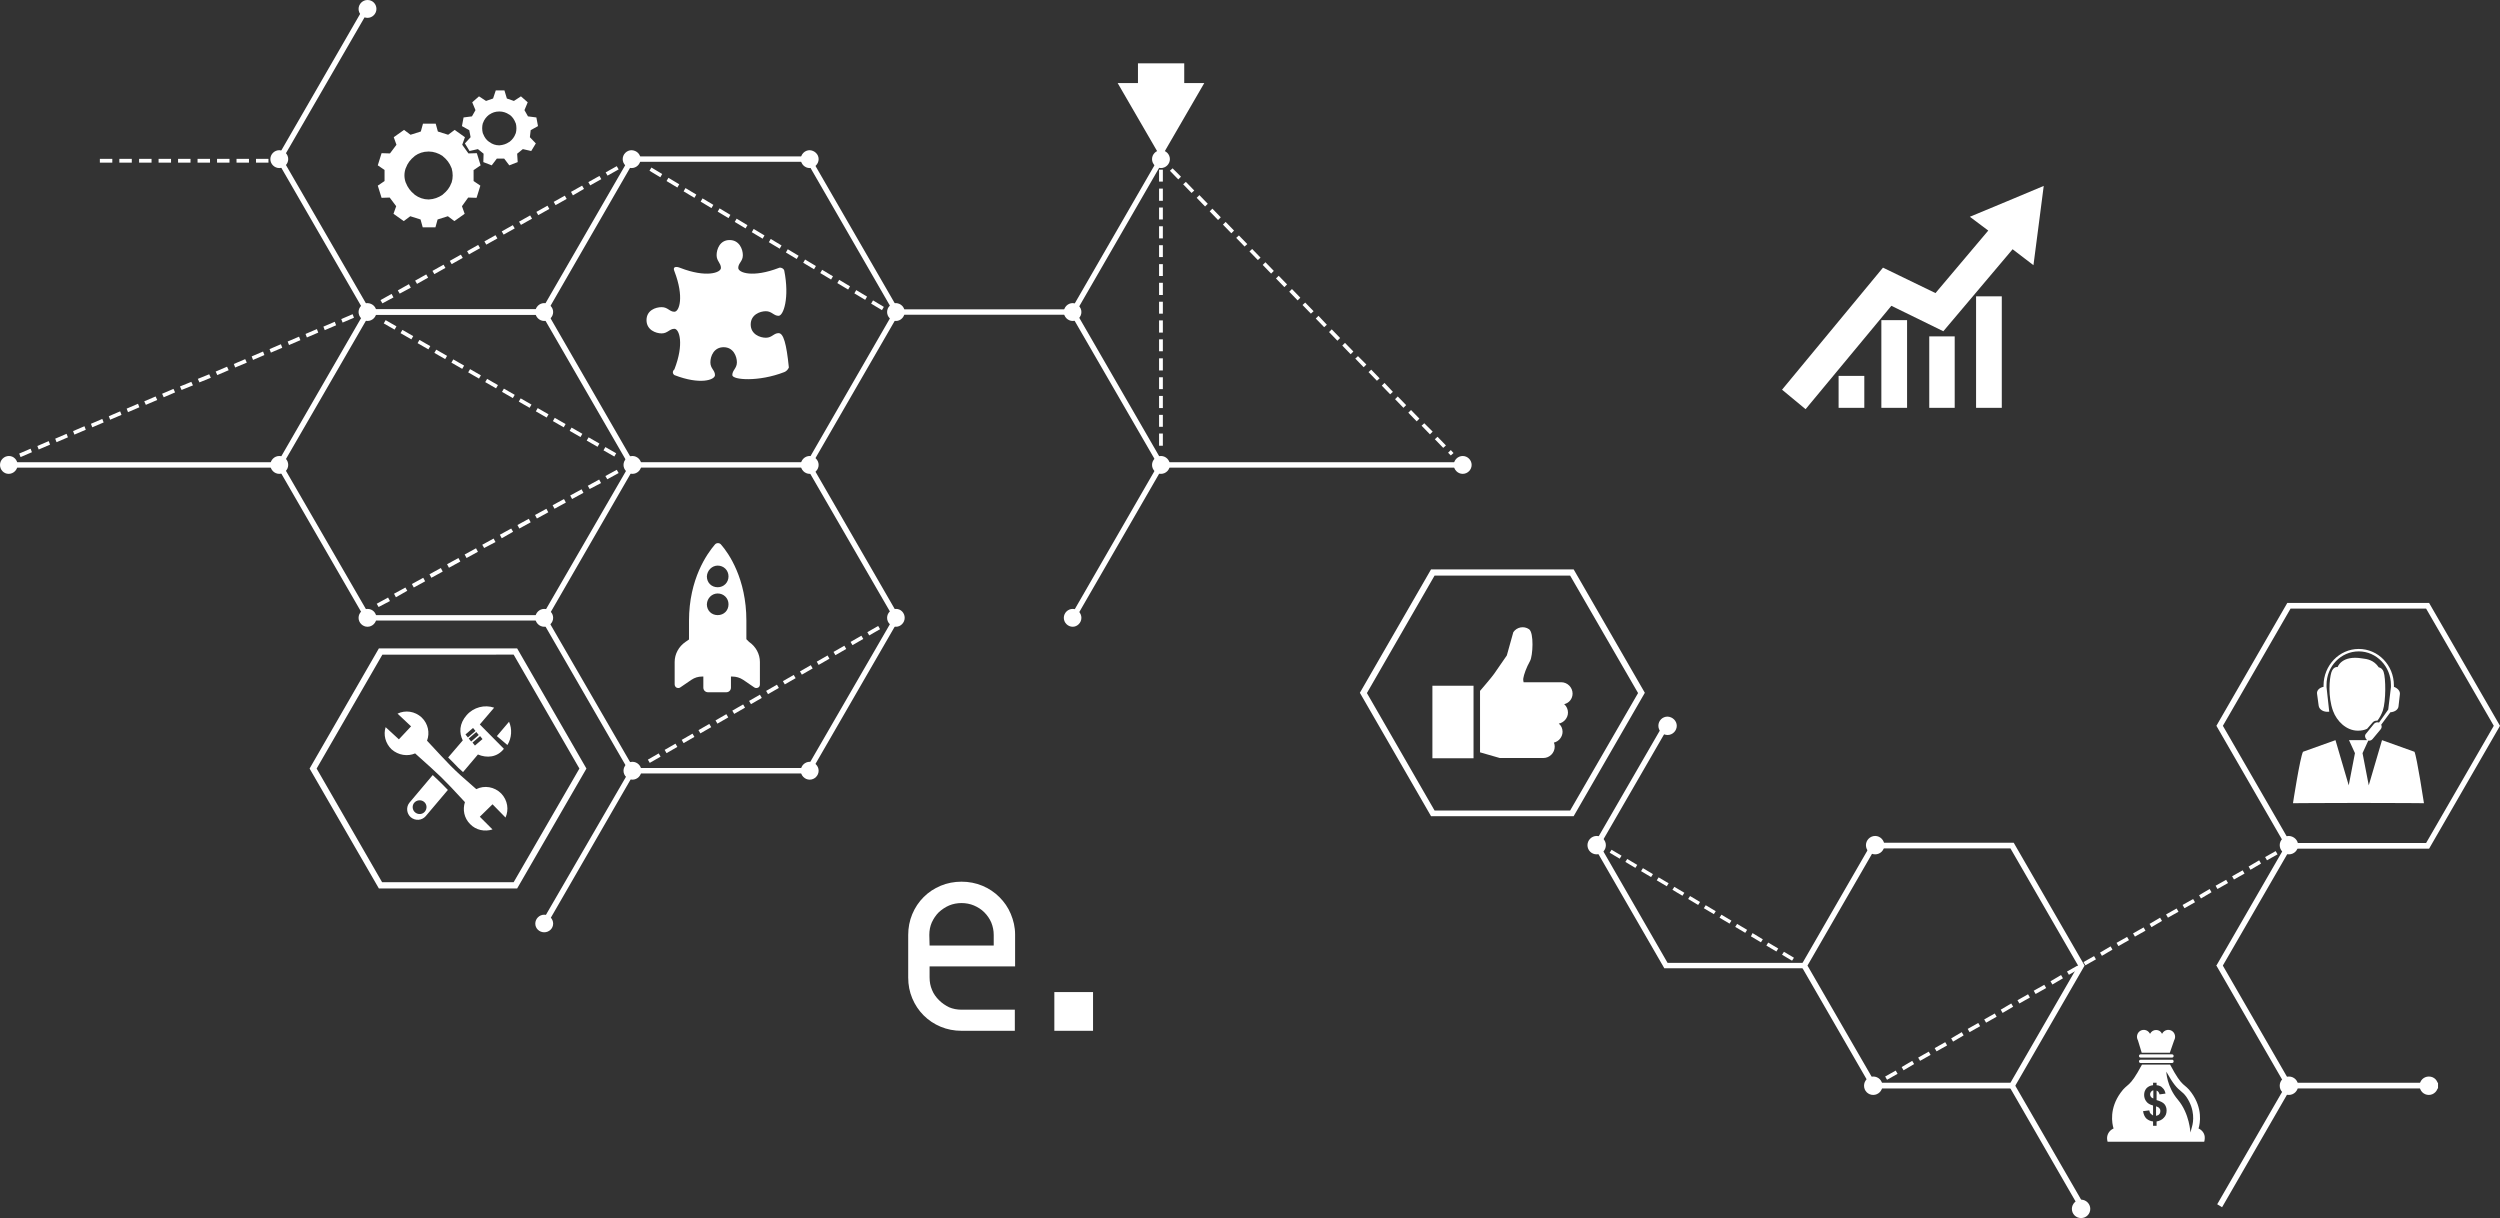 <?xml version="1.0" encoding="utf-8"?>
<!-- Generator: Adobe Illustrator 23.0.1, SVG Export Plug-In . SVG Version: 6.00 Build 0)  -->
<svg version="1.1" id="Layer_1" xmlns="http://www.w3.org/2000/svg" xmlns:xlink="http://www.w3.org/1999/xlink" x="0px" y="0px"
	 viewBox="0 0 923.8 450.1" style="enable-background:new 0 0 923.8 450.1;" xml:space="preserve">
<rect x="0" y="0" width="923.8" height="450.1" fill="#333333" stroke="none"/>
<style type="text/css">
	.st0{fill:#FFFFFF;}
	.st1{fill-rule:evenodd;clip-rule:evenodd;fill:#FFFFFF;}
</style>
<polygon class="st0" points="666.8,357.8 615,357.8 588.8,312.4 614.7,267.6 616.5,268.6 591.2,312.4 616.2,355.8 666.8,355.8 "/>
<path class="st0" d="M744.1,402.2h-52.4l-26.2-45.4l26.2-45.4h52.4l26.2,45.4L744.1,402.2z M692.9,400.1L692.9,400.1h50l25-43.3
	l-25-43.3h-50l-25,43.3L692.9,400.1z"/>
<polygon class="st0" points="768.2,446.1 742.6,401.7 744.4,400.7 770,445 "/>
<polygon class="st0" points="821.1,446.1 819.3,445 844.6,401.2 819,356.8 820.8,355.8 847,401.2 "/>
<polygon class="st0" points="820.8,357.8 819,356.8 844.9,311.9 846.7,313 "/>
<polygon class="st0" points="900.9,402.2 845.8,402.2 845.8,400.1 900.9,400.1 "/>
<path class="st0" d="M580.2,212.7l25.1,43.4l-25.1,43.4h-50.1l-25-43.4l25-43.4L580.2,212.7L580.2,212.7z M581.5,210.4L581.5,210.4
	h-52.7L502.5,256l26.3,45.6h52.7l26.3-45.6L581.5,210.4z"/>
<path class="st0" d="M696.3,312.3c0,1.9-1.5,3.4-3.4,3.4s-3.4-1.5-3.4-3.4c0-1.8,1.5-3.4,3.4-3.4S696.3,310.5,696.3,312.3z"/>
<path class="st0" d="M849.2,312.3c0,1.9-1.5,3.4-3.4,3.4s-3.4-1.5-3.4-3.4c0-1.8,1.5-3.4,3.4-3.4C847.7,309,849.2,310.5,849.2,312.3
	z"/>
<path class="st0" d="M772.4,446.7c0,1.9-1.5,3.4-3.4,3.4s-3.4-1.5-3.4-3.4c0-1.8,1.5-3.4,3.4-3.4S772.4,444.9,772.4,446.7z"/>
<path class="st0" d="M695.6,401.2c0,1.8-1.5,3.4-3.4,3.4s-3.4-1.5-3.4-3.4s1.5-3.4,3.4-3.4C694.1,397.8,695.6,399.3,695.6,401.2z"/>
<path class="st0" d="M900.9,401.2c0,1.8-1.5,3.4-3.4,3.4s-3.4-1.5-3.4-3.4s1.5-3.4,3.4-3.4C899.5,397.8,900.9,399.3,900.9,401.2z"/>
<path class="st0" d="M849.2,401.2c0,1.8-1.5,3.4-3.4,3.4s-3.4-1.5-3.4-3.4s1.5-3.4,3.4-3.4C847.7,397.8,849.2,399.3,849.2,401.2z"/>
<path class="st0" d="M593.4,312.3c0,1.9-1.5,3.4-3.4,3.4s-3.4-1.5-3.4-3.4c0-1.8,1.5-3.4,3.4-3.4S593.4,310.5,593.4,312.3z"/>
<path class="st0" d="M619.6,268.2c0,1.8-1.5,3.4-3.4,3.4c-1.8,0-3.4-1.5-3.4-3.4s1.5-3.4,3.4-3.4
	C618.1,264.9,619.6,266.4,619.6,268.2z"/>
<path class="st0" d="M227,168.7l-4-2.3l0.7-1.2l4,2.3L227,168.7z M220.8,165.1L220.8,165.1l-4-2.3l0.7-1.2l4,2.3L220.8,165.1z
	 M214.5,161.5L214.5,161.5l-4-2.3l0.7-1.2l4,2.3L214.5,161.5z M208.3,157.9L208.3,157.9l-4-2.3l0.7-1.2l4,2.3L208.3,157.9z
	 M202,154.3L202,154.3l-4-2.3l0.7-1.2l4,2.3L202,154.3z M195.7,150.7L195.7,150.7l-4-2.3l0.7-1.2l4,2.3L195.7,150.7z M189.5,147.1
	L189.5,147.1l-4-2.3l0.7-1.2l4,2.3L189.5,147.1z M183.3,143.5L183.3,143.5l-4-2.3l0.7-1.2l4,2.3L183.3,143.5z M177,139.9L177,139.9
	l-4-2.3l0.7-1.2l4,2.3L177,139.9z M170.8,136.3L170.8,136.3l-4-2.3l0.7-1.2l4,2.3L170.8,136.3z M164.5,132.7L164.5,132.7l-4-2.3
	l0.7-1.2l4,2.3L164.5,132.7z M158.3,129.1L158.3,129.1l-4-2.3l0.7-1.2l4,2.3L158.3,129.1z M152,125.4L152,125.4l-4-2.3l0.7-1.2
	l4,2.3L152,125.4z M145.8,121.8L145.8,121.8l-4-2.3l0.7-1.2l4,2.3L145.8,121.8z"/>
<path class="st0" d="M240.1,281.9l-0.7-1.2l4-2.3l0.7,1.2L240.1,281.9z M246.3,278.3L246.3,278.3l-0.7-1.2l4-2.3l0.7,1.2
	L246.3,278.3z M252.6,274.6L252.6,274.6l-0.7-1.2l4-2.3l0.7,1.2L252.6,274.6z M258.8,271L258.8,271l-0.7-1.2l4-2.3l0.7,1.2
	L258.8,271z M265.1,267.4L265.1,267.4l-0.7-1.2l4-2.3l0.7,1.2L265.1,267.4z M271.3,263.8L271.3,263.8l-0.7-1.2l4-2.3l0.7,1.2
	L271.3,263.8z M277.5,260.2L277.5,260.2l-0.7-1.2l4-2.3l0.7,1.2L277.5,260.2z M283.8,256.5L283.8,256.5l-0.7-1.2l4-2.3l0.7,1.2
	L283.8,256.5z M290,252.9L290,252.9l-0.7-1.2l4-2.3l0.7,1.2L290,252.9z M296.3,249.3L296.3,249.3l-0.7-1.2l4-2.3l0.7,1.2
	L296.3,249.3z M302.5,245.7L302.5,245.7l-0.7-1.2l4-2.3l0.7,1.2L302.5,245.7z M308.7,242.1L308.7,242.1l-0.7-1.2l4-2.3l0.7,1.2
	L308.7,242.1z M315,238.4L315,238.4l-0.7-1.2l4-2.3l0.7,1.2L315,238.4z M321.2,234.8L321.2,234.8l-0.7-1.2l4-2.3l0.7,1.2
	L321.2,234.8z"/>
<path class="st0" d="M7.6,168.9l-0.5-1.3l4.2-1.8l0.5,1.3L7.6,168.9z M14.3,166.1L14.3,166.1l-0.5-1.3L18,163l0.5,1.3L14.3,166.1z
	 M20.9,163.4L20.9,163.4l-0.5-1.3l4.2-1.8l0.5,1.3L20.9,163.4z M27.5,160.6L27.5,160.6l-0.5-1.3l4.2-1.8l0.5,1.3L27.5,160.6z
	 M34.1,157.9L34.1,157.9l-0.5-1.3l4.2-1.8l0.5,1.3L34.1,157.9z M40.7,155.1L40.7,155.1l-0.5-1.3l4.2-1.8l0.5,1.3L40.7,155.1z
	 M47.3,152.3L47.3,152.3l-0.5-1.3l4.2-1.8l0.5,1.3L47.3,152.3z M53.9,149.6L53.9,149.6l-0.6-1.3l4.2-1.8l0.6,1.3L53.9,149.6z
	 M60.5,146.8L60.5,146.8l-0.6-1.3l4.2-1.8l0.6,1.3L60.5,146.8z M67.1,144.1L67.1,144.1l-0.6-1.3l4.2-1.7l0.6,1.3L67.1,144.1z
	 M73.7,141.3L73.7,141.3l-0.6-1.3l4.2-1.7l0.6,1.3L73.7,141.3z M80.3,138.6L80.3,138.6l-0.6-1.3l4.2-1.8l0.6,1.3L80.3,138.6z
	 M86.9,135.8L86.9,135.8l-0.5-1.3l4.2-1.8l0.6,1.3L86.9,135.8z M93.5,133L93.5,133l-0.5-1.3l4.2-1.8l0.5,1.3L93.5,133z M100.1,130.3
	L100.1,130.3l-0.5-1.3l4.2-1.8l0.5,1.3L100.1,130.3z M106.8,127.5L106.8,127.5l-0.5-1.3l4.2-1.8l0.5,1.3L106.8,127.5z M113.4,124.7
	L113.4,124.7l-0.5-1.3l4.2-1.8l0.5,1.3L113.4,124.7z M120,122L120,122l-0.5-1.3l4.2-1.8l0.5,1.3L120,122z M126.6,119.2L126.6,119.2
	l-0.5-1.3l4.2-1.8l0.5,1.3L126.6,119.2z M325.9,114.6L325.9,114.6l-4-2.4l0.7-1.2l4,2.4L325.9,114.6z M141.3,112.1L141.3,112.1
	l-0.7-1.2l4.1-2.3l0.7,1.3L141.3,112.1z M319.7,110.8L319.7,110.8l-4-2.4l0.7-1.2l4,2.4L319.7,110.8z M147.7,108.5L147.7,108.5
	l-0.7-1.2l4.1-2.3l0.7,1.3L147.7,108.5z M313.4,107L313.4,107l-4-2.4l0.7-1.2l4,2.4L313.4,107z M154.1,104.9L154.1,104.9l-0.7-1.2
	l4.1-2.3l0.7,1.2L154.1,104.9z M307.1,103.3L307.1,103.3l-4-2.4l0.7-1.2l4,2.4L307.1,103.3z M160.5,101.3L160.5,101.3l-0.7-1.2
	l4.1-2.3l0.7,1.2L160.5,101.3z M300.8,99.5L300.8,99.5l-4-2.4l0.7-1.2l4,2.4L300.8,99.5z M166.9,97.6L166.9,97.6l-0.7-1.2l4.1-2.3
	l0.7,1.2L166.9,97.6z M294.4,95.7L294.4,95.7l-4-2.4l0.7-1.2l4,2.4L294.4,95.7z M173.3,94L173.3,94l-0.7-1.2l4.1-2.3l0.7,1.2
	L173.3,94z M288.1,91.9L288.1,91.9l-4-2.4l0.7-1.2l4,2.4L288.1,91.9z M179.7,90.4L179.7,90.4l-0.7-1.2l4.1-2.3l0.7,1.2L179.7,90.4z
	 M281.8,88.2L281.8,88.2l-4-2.4l0.7-1.2l4,2.4L281.8,88.2z M186.1,86.7L186.1,86.7l-0.7-1.2l4.1-2.3l0.7,1.2L186.1,86.7z
	 M275.5,84.4L275.5,84.4l-4-2.4l0.7-1.2l4,2.4L275.5,84.4z M192.5,83.1L192.5,83.1l-0.7-1.2l4.1-2.3l0.7,1.2L192.5,83.1z
	 M269.2,80.6L269.2,80.6l-4-2.4l0.7-1.2l4,2.4L269.2,80.6z M198.9,79.5L198.9,79.5l-0.7-1.2l4.1-2.3l0.7,1.2L198.9,79.5z
	 M262.9,76.9L262.9,76.9l-4-2.4l0.7-1.2l4,2.4L262.9,76.9z M205.3,75.8L205.3,75.8l-0.7-1.2l4.1-2.3l0.7,1.2L205.3,75.8z
	 M256.6,73.1L256.6,73.1l-4-2.4l0.7-1.2l4,2.4L256.6,73.1z M211.7,72.2L211.7,72.2l-0.7-1.3l4.1-2.3l0.7,1.2L211.7,72.2z
	 M250.3,69.3L250.3,69.3l-4-2.4l0.7-1.2l4,2.4L250.3,69.3z M218.1,68.5L218.1,68.5l-0.7-1.2l4.1-2.3l0.7,1.2L218.1,68.5z M244,65.5
	L244,65.5l-4-2.4l0.7-1.2l4,2.4L244,65.5z M224.5,64.9L224.5,64.9l-0.7-1.2l4.1-2.3l0.7,1.2L224.5,64.9z"/>
<path class="st0" d="M428.3,57.1v3.1h1.2l1.1,1.1l1-1L428.3,57.1z M433.3,62.2L433.3,62.2l-1,0.9l3.1,3.2l1-1L433.3,62.2z
	 M429.7,62.7L429.7,62.7h-1.4v4.4h1.4V62.7z M438.2,67.2L438.2,67.2l-1,0.9l3.1,3.2l1-0.9L438.2,67.2z M429.7,69.7L429.7,69.7h-1.4
	v4.5h1.4V69.7z M443.2,72.1L443.2,72.1l-1,1l3.1,3.2l1-1L443.2,72.1z M429.7,76.7L429.7,76.7h-1.4v4.4h1.4V76.7z M448,77.1L448,77.1
	l-1,1l3.1,3.2l1-1L448,77.1z M452.9,82L452.9,82l-1,1l3.1,3.2l1-1L452.9,82z M429.7,83.6L429.7,83.6h-1.4v4.5h1.4V83.6z M457.8,87
	L457.8,87l-1,0.9l3.1,3.2l1-0.9L457.8,87z M429.7,90.6L429.7,90.6h-1.4V95h1.4V90.6z M462.7,92L462.7,92l-1,0.9l3.1,3.2l1-0.9
	L462.7,92z M467.6,96.9L467.6,96.9l-1,1l3.1,3.2l1-1L467.6,96.9z M429.7,97.6L429.7,97.6h-1.4v4.4h1.4V97.6z M472.5,101.9
	L472.5,101.9l-1,1l3.1,3.2l1-1L472.5,101.9z M429.7,104.5L429.7,104.5h-1.4v4.5h1.4V104.5z M477.4,106.8L477.4,106.8l-1,1l3.1,3.2
	l1-1L477.4,106.8z M429.7,111.5L429.7,111.5h-1.4v4.4h1.4V111.5z M482.3,111.8L482.3,111.8l-1,0.9l3.1,3.2l1-0.9L482.3,111.8z
	 M487.2,116.7L487.2,116.7l-1,1l3.1,3.2l1-0.9L487.2,116.7z M429.7,118.4L429.7,118.4h-1.4v4.5h1.4V118.4z M492.1,121.7L492.1,121.7
	l-1,1l3.1,3.2l1-1L492.1,121.7z M429.7,125.4L429.7,125.4h-1.4v4.4h1.4V125.4z M497,126.7L497,126.7l-1,1l3.1,3.2l1-1L497,126.7z
	 M501.8,131.6L501.8,131.6l-1,0.9l3.1,3.2l1-1L501.8,131.6z M429.7,132.4L429.7,132.4h-1.4v4.5h1.4V132.4z M506.7,136.6L506.7,136.6
	l-1,0.9l3.1,3.2l1-0.9L506.7,136.6z M429.7,139.4L429.7,139.4h-1.4v4.4h1.4V139.4z M511.6,141.5L511.6,141.5l-1,1l3.1,3.2l1-0.9
	L511.6,141.5z M429.7,146.3L429.7,146.3h-1.4v4.5h1.4V146.3z M516.5,146.5L516.5,146.5l-1,1l3.1,3.2l1-1L516.5,146.5z M521.4,151.5
	L521.4,151.5l-1,1l3.1,3.2l1-1L521.4,151.5z M429.7,153.3L429.7,153.3h-1.4v4.4h1.4V153.3z M526.3,156.4L526.3,156.4l-1,0.9l3.1,3.2
	l1-1L526.3,156.4z M429.7,160.2L429.7,160.2h-1.4v4.5h1.4V160.2z M531.2,161.4L531.2,161.4l-1,0.9l3.1,3.2l1-0.9L531.2,161.4z
	 M536.1,166.3L536.1,166.3l-1,1l1,1l1-0.9L536.1,166.3z"/>
<path class="st0" d="M99.2,60.1h-4.6v-1.4h4.6V60.1z M92,60.1L92,60.1h-4.6v-1.4H92V60.1z M84.8,60.1L84.8,60.1h-4.6v-1.4h4.6V60.1z
	 M77.6,60.1L77.6,60.1H73v-1.4h4.6V60.1z M70.4,60.1L70.4,60.1h-4.6v-1.4h4.6V60.1z M63.2,60.1L63.2,60.1h-4.6v-1.4h4.6V60.1z
	 M56,60.1L56,60.1h-4.6v-1.4H56V60.1z M48.7,60.1L48.7,60.1h-4.6v-1.4h4.6V60.1z M41.5,60.1L41.5,60.1h-4.6v-1.4h4.6V60.1z"/>
<path class="st0" d="M139.9,224.3l-0.7-1.2l4.2-2.3l0.7,1.3L139.9,224.3z M146.3,220.7L146.3,220.7l-0.7-1.3l4.2-2.3l0.7,1.2
	L146.3,220.7z M152.9,217.1L152.9,217.1l-0.7-1.3l4.2-2.3l0.7,1.3L152.9,217.1z M159.4,213.5L159.4,213.5l-0.7-1.3l4.2-2.3l0.7,1.3
	L159.4,213.5z M165.9,209.8L165.9,209.8l-0.7-1.3l4.2-2.3l0.7,1.3L165.9,209.8z M172.4,206.2L172.4,206.2l-0.7-1.3l4.2-2.3l0.7,1.3
	L172.4,206.2z M178.9,202.5L178.9,202.5l-0.7-1.2l4.2-2.3l0.7,1.3L178.9,202.5z M185.4,198.9L185.4,198.9l-0.7-1.3l4.2-2.3l0.7,1.2
	L185.4,198.9z M191.9,195.3L191.9,195.3l-0.7-1.3l4.2-2.3l0.7,1.3L191.9,195.3z M198.4,191.6L198.4,191.6l-0.7-1.3l4.2-2.3l0.7,1.3
	L198.4,191.6z M204.9,188L204.9,188l-0.7-1.3l4.2-2.3l0.7,1.3L204.9,188z M211.4,184.4L211.4,184.4l-0.7-1.3l4.2-2.3l0.7,1.3
	L211.4,184.4z M217.9,180.7L217.9,180.7l-0.7-1.2l4.2-2.3l0.7,1.3L217.9,180.7z M224.4,177.1L224.4,177.1l-0.7-1.2l4.2-2.3l0.7,1.2
	L224.4,177.1z"/>
<polygon class="st0" points="201.1,116.3 135.3,116.3 102.1,58.8 135,1.8 136.8,2.8 104.4,58.8 136.5,114.3 201.1,114.3 "/>
<polygon class="st0" points="202,341.8 200.2,340.7 232.9,284.3 234.6,285.3 "/>
<path class="st0" d="M299.3,172.8h-66.4l-33.2-57.5l33.2-57.5h66.4l33.2,57.5L299.3,172.8z M234.1,170.8L234.1,170.8h64.1l32-55.5
	l-32-55.5h-64.1l-32,55.5L234.1,170.8z"/>
<polygon class="st0" points="299.3,285.8 232.9,285.8 200,228.8 201.7,227.8 234.1,283.8 298.1,283.8 330.2,228.3 297.8,172.3 
	299.6,171.3 332.5,228.3 "/>
<polygon class="st0" points="201.7,229.3 135.3,229.3 102.1,171.8 135.3,114.3 201.1,114.3 201.1,116.3 136.5,116.3 104.4,171.8 
	136.5,227.3 200.5,227.3 232.9,171.3 234.6,172.3 "/>
<polygon class="st0" points="397.3,228.8 395.6,227.8 427.9,171.8 395.8,116.3 331.2,116.3 331.2,114.3 397,114.3 430.2,171.8 "/>
<polygon class="st0" points="397.3,115.8 395.6,114.8 428.2,58.3 429.9,59.3 "/>
<polygon class="st0" points="540.5,172.8 429,172.8 429,170.8 540.5,170.8 "/>
<polygon class="st0" points="103.3,172.8 3.3,172.8 3.3,170.8 103.3,170.8 "/>
<path class="st0" d="M204.4,228.3c0,1.8-1.5,3.3-3.3,3.3s-3.3-1.5-3.3-3.3s1.5-3.3,3.3-3.3S204.4,226.5,204.4,228.3z"/>
<path class="st0" d="M139.1,228.3c0,1.8-1.5,3.3-3.3,3.3s-3.3-1.5-3.3-3.3s1.5-3.3,3.3-3.3C137.7,225,139.1,226.5,139.1,228.3z"/>
<path class="st0" d="M204.4,341.3c0,1.8-1.5,3.2-3.3,3.2s-3.3-1.4-3.3-3.2c0-1.8,1.5-3.3,3.3-3.3S204.4,339.5,204.4,341.3z"/>
<path class="st0" d="M237,171.8c0,1.8-1.5,3.3-3.3,3.3s-3.3-1.5-3.3-3.3s1.5-3.3,3.3-3.3S237,170,237,171.8z"/>
<path class="st0" d="M237,284.8c0,1.8-1.5,3.3-3.3,3.3s-3.3-1.5-3.3-3.3s1.5-3.3,3.3-3.3S237,283,237,284.8z"/>
<path class="st0" d="M302.5,171.8c0,1.8-1.5,3.3-3.3,3.3s-3.3-1.5-3.3-3.3s1.5-3.3,3.3-3.3S302.5,170,302.5,171.8z"/>
<path class="st0" d="M302.5,58.8c0,1.8-1.5,3.3-3.3,3.3s-3.3-1.5-3.3-3.3s1.5-3.3,3.3-3.3C301,55.6,302.5,57,302.5,58.8z"/>
<path class="st0" d="M236.7,58.8c0,1.8-1.5,3.3-3.3,3.3s-3.3-1.5-3.3-3.3s1.5-3.3,3.3-3.3C235.3,55.6,236.7,57,236.7,58.8z"/>
<path class="st0" d="M432.3,171.8c0,1.8-1.5,3.3-3.3,3.3s-3.3-1.5-3.3-3.3s1.5-3.3,3.3-3.3S432.3,170,432.3,171.8z"/>
<path class="st0" d="M543.8,171.8c0,1.8-1.5,3.3-3.3,3.3s-3.3-1.5-3.3-3.3s1.5-3.3,3.3-3.3S543.8,170,543.8,171.8z"/>
<path class="st0" d="M106.5,171.8c0,1.8-1.5,3.3-3.3,3.3s-3.3-1.5-3.3-3.3s1.5-3.3,3.3-3.3C105.1,168.5,106.5,170,106.5,171.8z"/>
<path class="st0" d="M6.5,171.8c0,1.8-1.5,3.3-3.3,3.3S0,173.6,0,171.8s1.5-3.3,3.3-3.3S6.5,170,6.5,171.8z"/>
<path class="st0" d="M204.4,115.3c0,1.8-1.5,3.3-3.3,3.3s-3.3-1.5-3.3-3.3s1.5-3.3,3.3-3.3C202.9,112.1,204.4,113.5,204.4,115.3z"/>
<path class="st0" d="M139.1,115.3c0,1.8-1.5,3.3-3.3,3.3s-3.3-1.5-3.3-3.3s1.5-3.3,3.3-3.3C137.7,112.1,139.1,113.5,139.1,115.3z"/>
<path class="st0" d="M399.6,115.3c0,1.8-1.5,3.3-3.2,3.3c-1.8,0-3.3-1.5-3.3-3.3s1.5-3.3,3.3-3.3
	C398.1,112.1,399.6,113.5,399.6,115.3z"/>
<path class="st0" d="M432.3,58.8c0,1.8-1.5,3.3-3.3,3.3s-3.3-1.5-3.3-3.3s1.5-3.3,3.3-3.3S432.3,57,432.3,58.8z"/>
<path class="st0" d="M334.3,115.3c0,1.8-1.5,3.3-3.2,3.3c-1.8,0-3.3-1.5-3.3-3.3s1.5-3.3,3.3-3.3
	C332.9,112.1,334.3,113.5,334.3,115.3z"/>
<path class="st0" d="M302.5,284.8c0,1.8-1.5,3.3-3.3,3.3s-3.3-1.5-3.3-3.3s1.5-3.3,3.3-3.3S302.5,283,302.5,284.8z"/>
<path class="st0" d="M334.3,228.3c0,1.8-1.5,3.3-3.2,3.3c-1.8,0-3.3-1.5-3.3-3.3s1.5-3.3,3.3-3.3C332.9,225,334.3,226.5,334.3,228.3
	z"/>
<path class="st0" d="M399.6,228.3c0,1.8-1.5,3.3-3.2,3.3c-1.8,0-3.3-1.5-3.3-3.3s1.5-3.3,3.3-3.3C398.1,225,399.6,226.5,399.6,228.3
	z"/>
<path class="st0" d="M106.5,58.8c0,1.8-1.5,3.3-3.3,3.3s-3.3-1.5-3.3-3.3s1.5-3.3,3.3-3.3C105.1,55.6,106.5,57,106.5,58.8z"/>
<path class="st0" d="M139.1,3.3c0,1.8-1.5,3.3-3.3,3.3s-3.3-1.5-3.3-3.3S134,0,135.8,0C137.7,0,139.1,1.5,139.1,3.3z"/>
<path class="st0" d="M595.5,314l-0.7,1.1l3.7,2.2l0.7-1.1L595.5,314z M601.3,317.4L601.3,317.4l-0.7,1.1l3.7,2.2l0.7-1.1
	L601.3,317.4z M607.1,320.8L607.1,320.8l-0.7,1.1l3.7,2.2l0.7-1.1L607.1,320.8z M612.9,324.2L612.9,324.2l-0.7,1.1l3.7,2.2l0.7-1.1
	L612.9,324.2z M618.7,327.7L618.7,327.7l-0.7,1.1l3.7,2.2l0.7-1.1L618.7,327.7z M624.5,331.1L624.5,331.1l-0.7,1.1l3.7,2.2l0.7-1.1
	L624.5,331.1z M630.3,334.5L630.3,334.5l-0.7,1.1l3.7,2.2l0.7-1.1L630.3,334.5z M636.1,338L636.1,338l-0.7,1.1l3.7,2.2l0.7-1.1
	L636.1,338z M641.9,341.4L641.9,341.4l-0.7,1.1l3.7,2.2l0.7-1.1L641.9,341.4z M647.6,344.8L647.6,344.8L647,346l3.7,2.2l0.7-1.1
	L647.6,344.8z M653.4,348.3L653.4,348.3l-0.7,1.1l3.7,2.2l0.7-1.1L653.4,348.3z M659.2,351.7L659.2,351.7l-0.7,1.1l3.7,2.2l0.7-1.1
	L659.2,351.7z"/>
<path class="st0" d="M697.3,399l-0.7-1.2l3.9-2.2l0.7,1.2L697.3,399z M703.4,395.5L703.4,395.5l-0.7-1.2l3.9-2.3l0.7,1.2
	L703.4,395.5z M709.5,392L709.5,392l-0.7-1.2l3.9-2.2l0.7,1.2L709.5,392z M715.6,388.5L715.6,388.5l-0.7-1.2l3.9-2.2l0.7,1.2
	L715.6,388.5z M721.7,384.9L721.7,384.9l-0.7-1.2l3.9-2.3l0.7,1.2L721.7,384.9z M727.8,381.4L727.8,381.4l-0.7-1.2l3.9-2.2l0.7,1.2
	L727.8,381.4z M733.9,377.9L733.9,377.9l-0.7-1.2l3.9-2.2l0.7,1.2L733.9,377.9z M740,374.3L740,374.3l-0.7-1.2l3.9-2.3l0.7,1.2
	L740,374.3z M746.2,370.8L746.2,370.8l-0.7-1.2l3.9-2.2l0.7,1.2L746.2,370.8z M752.2,367.3L752.2,367.3l-0.7-1.2l3.9-2.2l0.7,1.2
	L752.2,367.3z M758.4,363.8L758.4,363.8l-0.7-1.2l3.9-2.3l0.7,1.2L758.4,363.8z M764.5,360.2L764.5,360.2l-0.7-1.2l3.9-2.2l0.7,1.2
	L764.5,360.2z M770.6,356.7L770.6,356.7l-0.7-1.2l3.9-2.2l0.7,1.2L770.6,356.7z M776.7,353.2L776.7,353.2L776,352l3.9-2.3l0.7,1.2
	L776.7,353.2z M782.8,349.6L782.8,349.6l-0.7-1.2l3.9-2.2l0.7,1.2L782.8,349.6z M788.9,346.1L788.9,346.1l-0.7-1.2l3.9-2.2l0.7,1.2
	L788.9,346.1z M795,342.6L795,342.6l-0.7-1.2l3.9-2.3l0.7,1.2L795,342.6z M801.1,339.1L801.1,339.1l-0.7-1.2l3.9-2.2l0.7,1.2
	L801.1,339.1z M807.2,335.6L807.2,335.6l-0.7-1.2l3.9-2.2l0.7,1.2L807.2,335.6z M813.3,332L813.3,332l-0.7-1.2l3.9-2.3l0.7,1.2
	L813.3,332z M819.4,328.5L819.4,328.5l-0.7-1.2l3.9-2.2l0.7,1.2L819.4,328.5z M825.5,325L825.5,325l-0.7-1.2l3.9-2.2l0.7,1.2
	L825.5,325z M831.6,321.4L831.6,321.4l-0.7-1.2l3.9-2.3l0.7,1.2L831.6,321.4z M837.7,317.9L837.7,317.9l-0.7-1.2l3.9-2.2l0.7,1.2
	L837.7,317.9z"/>
<path class="st0" d="M897.6,313.6h-52.4L819,268.2l26.2-45.4h52.4l26.2,45.4L897.6,313.6z M846.4,311.5L846.4,311.5h50.1l25-43.3
	l-25-43.3h-50.1l-25,43.3L846.4,311.5z"/>
<path class="st0" d="M189.8,241.9l24.3,42.1l-24.3,42h-48.6L117,284l24.3-42.1H189.8z M191.1,239.6L191.1,239.6H140L114.4,284
	l25.6,44.3h51.1l25.6-44.3L191.1,239.6z"/>
<path class="st0" d="M343.5,349.4h23.7v-3.9c0-1.6-0.3-3.1-0.9-4.6c-0.6-1.4-1.5-2.7-2.6-3.8c-1.1-1.1-2.4-1.9-3.8-2.5
	c-1.4-0.6-3-0.9-4.6-0.9c-1.6,0-3.2,0.3-4.6,0.9c-1.4,0.6-2.7,1.5-3.8,2.5c-1.1,1.1-1.9,2.3-2.6,3.8c-0.6,1.4-0.9,2.9-0.9,4.6
	L343.5,349.4L343.5,349.4z M343.5,361.2c0,1.7,0.3,3.2,0.9,4.6c0.6,1.5,1.5,2.7,2.6,3.8c1.1,1.1,2.3,1.9,3.7,2.6
	c1.4,0.6,3,0.9,4.6,0.9H375v7.8h-19.7c-2.7,0-5.3-0.5-7.7-1.5c-2.4-1-4.5-2.4-6.3-4.2c-1.8-1.8-3.2-3.9-4.2-6.3
	c-1-2.4-1.5-4.9-1.5-7.7v-15.7c0-2.7,0.5-5.3,1.5-7.7c1-2.4,2.4-4.5,4.2-6.3c1.8-1.8,3.9-3.2,6.3-4.2c2.4-1,5-1.5,7.7-1.5
	c2.7,0,5.3,0.5,7.7,1.5c2.4,1,4.5,2.4,6.3,4.2c1.8,1.8,3.2,3.8,4.2,6.2c1,2.4,1.6,4.9,1.6,7.6v11.8h-31.6V361.2z M389.6,366.6h14.3
	v14.3h-14.3V366.6z"/>
<path class="st1" d="M156.7,296.3c1.1,0.9,1.2,2.5,0.3,3.6s-2.5,1.2-3.6,0.3c-1.1-0.9-1.2-2.6-0.3-3.6
	C154,295.6,155.6,295.4,156.7,296.3L156.7,296.3z M165.5,291.9l-8.2,9.7c-1.4,1.6-3.8,1.8-5.5,0.4l0,0c-1.6-1.4-1.8-3.8-0.5-5.4
	l8.6-10.2c0.7,0.6,1.3,1.3,2,1.9C163.2,289.6,164.4,290.7,165.5,291.9L165.5,291.9z M176.6,278.8l-5.5,6.5c-1.2-1-2.3-2.1-3.4-3.3
	c-0.7-0.7-1.4-1.4-2.1-2.1l5.4-6.3c-1.4-2.8-1.3-6.2,1.4-9.3c2.6-3,6.7-4,10.2-2.8l-5.3,6.2l8.9,9
	C183.7,279.9,179.9,280.2,176.6,278.8L176.6,278.8z M176,270.5l0.9,1.1l-2.8,2.4l-0.9-1.1L176,270.5z M174.8,269l0.9,1.1l-2.8,2.4
	l-0.9-1.1L174.8,269z M177.4,272l0.9,1.1l-2.8,2.4l-0.9-1.1L177.4,272z M142.5,268.7c-0.9,2.8-0.1,6,2.2,8.2
	c2.5,2.2,5.9,2.7,8.7,1.5c9.7,8.7,9.8,8.7,18.4,18c-0.9,2.8-0.3,5.9,1.9,8.1c2.2,2.3,5.4,2.9,8.3,2l-4.7-4.7l4.7-4.6l4.8,4.9
	c1.3-2.9,0.8-6.4-1.6-8.9c-2.5-2.5-6.2-3.1-9.2-1.6c-9.5-8.2-9.5-8.6-18.2-17.9c1.1-2.9,0.4-6.3-2-8.6c-2.5-2.3-6-2.8-8.9-1.4l5,4.7
	l-4.5,4.8L142.5,268.7z M188.1,266.7c1.2,2.7,1,6-0.6,8.6l-3.9-3.3L188.1,266.7z"/>
<path class="st0" d="M581.1,256.3c0-2.3-1.9-4.2-4.2-4.2H563c-0.1-0.5-0.2-0.9-0.1-1.5c0.2-1.3,1.1-3.9,2.5-6.4
	c1-1.8,1.5-10.4-0.4-11.7s-4.5-0.8-5.8,1.1l-2.4,8.6l-4.7,6.8c-0.8,1.2-5.2,6.3-5.2,6.3V278l7.3,2.1h16.1c2.3,0,4.2-1.9,4.2-4.2
	c0-0.5-0.1-1.1-0.3-1.5c1.8-0.4,3.2-2.1,3.2-4c0-1.2-0.5-2.3-1.4-3c1.9-0.4,3.4-2.1,3.4-4.1c0-1.2-0.5-2.3-1.4-3.1
	C579.8,259.8,581.1,258.2,581.1,256.3z M529.3,280.2h15.2v-26.8h-15.2V280.2z"/>
<path class="st1" d="M265.2,209c2.2,0,4,1.7,4,4c0,2.2-1.7,4-4,4s-4-1.7-4-4C261.3,210.8,263.1,209,265.2,209L265.2,209z
	 M265.2,219.3c2.2,0,4,1.7,4,4s-1.7,4-4,4s-4-1.7-4-4C261.3,221,263.1,219.3,265.2,219.3L265.2,219.3z M275.8,236.2v-6.9
	c0-15.4-6.5-24.8-9.3-28c-0.3-0.4-0.7-0.6-1.2-0.6c-0.5,0-0.9,0.2-1.2,0.6c-2.8,3.3-9.5,12.6-9.5,28.1v6.9l-1.3,0.9
	c-2.5,1.7-4,4.5-4,7.4v8.3c0,0.5,0.3,1,0.7,1.2c0.5,0.2,1,0.2,1.4-0.1l4.1-2.8c1.2-0.8,2.5-1.2,3.9-1.2h0.5v4.1c0,1,0.8,1.7,1.7,1.7
	h6.8c1,0,1.7-0.8,1.7-1.7V250h0.5c1.4,0,2.8,0.4,4,1.2l4.1,2.8c0.4,0.3,1,0.3,1.4,0.1c0.5-0.2,0.7-0.7,0.7-1.2v-8.3
	c0-2.9-1.5-5.7-4-7.4L275.8,236.2z"/>
<g>
	<polygon class="st0" points="741.6,74.4 727.9,80.1 734.7,85.2 715.2,108.3 695.8,98.9 658.5,144 667.2,151.2 698.9,113 
		718.1,122.4 743.7,92.1 751.4,98 753.3,83.4 755.2,68.7 	"/>
	<polygon class="st0" points="695.2,150.7 704.7,150.7 704.7,118.3 695.2,118.3 	"/>
	<polygon class="st0" points="679.4,150.7 688.9,150.7 688.9,138.9 679.4,138.9 	"/>
	<polygon class="st0" points="712.9,150.7 722.3,150.7 722.3,124.3 712.9,124.3 	"/>
	<polygon class="st0" points="730.2,150.7 739.7,150.7 739.7,109.5 730.2,109.5 	"/>
</g>
<path class="st0" d="M249.2,138.6c9.5,3.7,15,1.8,15,0c0-1.8-1.7-2.4-1.7-4.7c0-2.3,1.3-5.6,4.9-5.6s4.9,3.4,4.9,5.6
	c0,2.2-1.7,2.9-1.7,4.7c0,1.8,9.7,2.6,19.2-1.1c0.6-0.2,1.4-0.9,1.7-1.7c-0.9-8.9-2-12.7-3.8-12.7c-1.8,0-2.4,1.7-4.7,1.7
	c-2.2,0-5.6-1.3-5.6-4.9s3.4-4.9,5.6-4.9s2.9,1.7,4.7,1.7c1.8,0,4.1-6.6,2.1-16.7c-0.2-0.9-1.5-1.3-2-1c-9.6,3.7-15,1.8-15,0
	s1.7-2.4,1.7-4.7c0-2.2-1.3-5.6-4.9-5.6s-4.8,3.4-4.8,5.6s1.6,2.9,1.6,4.7s-5.5,3.7-15,0c-1.7-0.7-2.9-0.4-2.2,1.2
	c3.7,9.6,1.8,15,0,15c-1.8,0-2.4-1.7-4.7-1.7c-2.3,0-5.6,1.2-5.6,4.8s3.4,4.9,5.6,4.9c2.2,0,2.9-1.7,4.7-1.7c1.8,0,3.7,5.5,0,15
	C248.5,137.1,248.4,138,249.2,138.6z"/>
<g>
	<path class="st0" d="M166.9,67.4l-0.1,0.2c-0.6,1.7-1.7,3.1-3.1,4.2l-0.2,0.2c-1.5,1-3.1,1.6-5,1.7h-0.2c-1.7,0-3.5-0.6-5-1.7
		l-0.2-0.2c-1.4-1.1-2.5-2.6-3.1-4.2l-0.1-0.2c-0.6-1.7-0.6-3.5,0-5.2L150,62c0.6-1.7,1.7-3.1,3.1-4.2l0.2-0.2c1.4-1,3.1-1.6,5-1.6
		h0.2c1.7,0,3.5,0.6,5,1.6l0.2,0.2c1.4,1.1,2.5,2.6,3.1,4.2l0.1,0.2C167.4,64,167.4,65.8,166.9,67.4z M175.1,62.8l2.5-1.7l-1.4-4.5
		l-3.1,0.1l-2.3-3.2l1-2.8l-3.8-2.7l-2.4,1.8l-3.8-1.2l-0.8-2.9h-4.7l-0.8,2.9l-3.8,1.2l-2.4-1.8l-3.8,2.7l1,2.8l-2.4,3.2l-3.1-0.1
		l-1.4,4.5l2.5,1.7v4.1l-2.5,1.7l1.4,4.5L144,73l2.4,3.2l-1,2.8l3.8,2.7l2.4-1.8l3.8,1.2l0.8,2.9h4.7l0.8-2.9l3.8-1.2l2.4,1.8
		l3.8-2.7l-1-2.8l2.3-3.2l3.1,0.1l1.4-4.5l-2.5-1.7V62.8z"/>
	<path class="st0" d="M190.6,49.2l-0.1,0.2c-0.4,1.2-1.2,2.2-2.2,3l-0.2,0.1c-1,0.7-2.2,1.1-3.5,1.2h-0.2c-1.2,0-2.5-0.4-3.5-1.2
		l-0.2-0.1c-1-0.7-1.7-1.7-2.2-3l-0.1-0.2c-0.3-1.2-0.3-2.5,0-3.6l0.1-0.2c0.4-1.2,1.2-2.2,2.2-3l0.2-0.1c1-0.7,2.2-1.1,3.5-1.1h0.2
		c1.2,0,2.5,0.4,3.5,1.1l0.2,0.1c1,0.7,1.7,1.7,2.2,3l0.1,0.2C190.9,46.7,190.9,48.1,190.6,49.2z M196.1,48.1l2.7-1.5l-0.6-3.2
		l-3.1-0.4l-1.3-2.3l1.2-2.9l-2.5-2.2l-2.6,1.7l-2.6-0.9l-0.9-3h-3.2l-1,3l-2.6,0.9l-2.6-1.7l-2.5,2.2l1.2,2.9l-1.3,2.3l-3.1,0.4
		l-0.6,3.2l2.7,1.5l0.5,2.6l-2.1,2.3l1.7,2.8l3.1-0.7l2.1,1.7l-0.1,3.1l3.1,1.2l1.9-2.5h2.7l1.9,2.5l3.1-1.2l-0.2-3.1l2.1-1.7
		l3.1,0.7l1.7-2.8l-2.2-2.3L196.1,48.1z"/>
</g>
<path class="st0" d="M847.3,296.8c0,0,12.2-0.1,24.2-0.1c15.9,0,24.2,0.1,24.2,0.1s-2.6-17-3.5-19l-12-4.3l-4.9,16.7l-2.3-11.9
	l2.2-4.8h-7.2l2.2,4.8l-2.3,11.9l-4.9-16.7l-12,4.3C849.9,279.9,847.3,296.8,847.3,296.8z M856.2,256.4l0.6,4.4
	c0.2,1.4,1.8,2.4,3.7,2.2h0.2l-1-9.1c0-0.2,0-0.6,0-0.8c0-6.9,5.3-12.4,11.9-12.4c6.6,0,11.9,5.6,11.9,12.4c0,0.3,0,0.6,0,0.8
	l-1,8.3l-3.4,4.8c-0.6-0.2-1.3-0.1-1.8,0.4l-3,3.7c-0.6,0.6-0.4,1.6,0.2,2.2c0.6,0.6,1.6,0.5,2.2-0.2l3-3.6c0.4-0.5,0.5-1.1,0.2-1.7
	l3.4-4.6c1.6-0.1,2.9-1,3-2.2l0.5-4.4c0.2-1.2-0.8-2.3-2.2-2.8c0-0.2,0-0.3,0-0.5c0-7.5-5.8-13.5-13-13.5c-7.2,0-13,6.1-13,13.5
	c0,0.2,0,0.3,0,0.5C857,254.1,856,255.2,856.2,256.4z M876.7,267c0.4-0.5,1-0.7,1.5-0.7c0.1,0,0.2,0,0.3,0c0.8-1,1.5-2.3,2-3.7
	c1.2-3.7,1.1-12,0.3-14.3c-0.4-1.2-1.2-1.6-1.8-1.7c-1.8-2.7-4.3-3.1-6.1-3.3c-7.7-1.3-9.1,3.2-9.1,3.2l0,0l0,0l0,0
	c0,0-1.5-0.4-2.3,1.9c-0.8,2.5-1.3,9.1,0.6,14.3c1.4,3.8,4.9,7.3,9.2,7.3c1.2,0,2.4-0.2,3.4-0.7L876.7,267z"/>
<path class="st0" d="M420.5,23.4v7.3H413l8,13.8l8,13.8l8-13.8l8-13.8h-7.4v-7.3H420.5z"/>
<path class="st1" d="M796.8,412.3c0.5-0.1,0.9-0.3,1.1-0.6c0.3-0.3,0.4-0.7,0.4-1.2c0-0.4-0.1-0.7-0.4-1c-0.2-0.3-0.6-0.5-1.2-0.7
	v3.5L796.8,412.3L796.8,412.3z M795.6,402.9c-0.3,0.1-0.6,0.3-0.8,0.6c-0.2,0.3-0.3,0.6-0.3,0.9s0.1,0.6,0.3,0.9s0.5,0.5,0.9,0.6v-3
	H795.6z M795.6,412.2v-3.7c-1.2-0.3-2-0.8-2.5-1.5c-0.5-0.6-0.8-1.5-0.8-2.4c0-1,0.3-1.8,0.9-2.5c0.6-0.6,1.4-1,2.4-1.1v-0.9h1.3
	v0.9c1,0.1,1.7,0.4,2.2,1c0.6,0.5,0.9,1.2,1.1,2.1l-2.2,0.3c-0.2-0.7-0.5-1.2-1.1-1.4v3.5c1.4,0.4,2.4,0.9,2.9,1.5s0.8,1.4,0.8,2.3
	c0,1.1-0.3,2-1,2.7c-0.6,0.7-1.5,1.2-2.7,1.4v1.6h-1.3v-1.6c-1-0.1-1.8-0.5-2.5-1.1c-0.6-0.6-1-1.5-1.2-2.7l2.3-0.3
	c0.1,0.5,0.2,0.9,0.5,1.2C795,411.8,795.3,412,795.6,412.2L795.6,412.2z M803.2,390.2c0,0.4-0.3,0.6-0.6,0.6H791
	c-0.4,0-0.6-0.3-0.6-0.6c0-0.4,0.3-0.6,0.6-0.6h11.6C802.9,389.6,803.2,389.8,803.2,390.2L803.2,390.2z M803.2,392.2
	c0,0.4-0.3,0.6-0.6,0.6H791c-0.4,0-0.6-0.3-0.6-0.6c0-0.4,0.3-0.6,0.6-0.6h11.6C802.9,391.5,803.2,391.8,803.2,392.2L803.2,392.2z
	 M790,384.4c-0.7-1.2-0.3-2.8,0.9-3.5s2.8-0.3,3.5,1l0.1,0.1c0.4-0.8,1.2-1.4,2.2-1.4s1.8,0.5,2.2,1.4l0.1-0.1
	c0.7-1.3,2.3-1.7,3.5-1s1.6,2.3,0.9,3.5l-1.6,4.6h-10.4L790,384.4z M810,416.3l-0.6,2.2c0,0-0.3-7-4.6-12.1
	c-4.2-4.9-4.3-10.4-4.3-10.4c2.6,4.7,3.9,6,5.5,7.3c0.6,0.5,1.1,0.9,1.9,2C811.2,410.1,810.5,414.6,810,416.3L810,416.3z M812.4,417
	c0.6-1.9,1.6-7.4-2.6-13.2c-2.7-3.8-3.1-1.3-7.9-10.4h-10.4c-4.8,9-5.2,6.6-7.9,10.4c-4.2,5.8-3.2,11.3-2.6,13.2
	c-1.4,0.6-2.4,2-2.4,3.6c0,0.5,0.1,0.9,0.2,1.3h35.7c0.1-0.4,0.2-0.8,0.2-1.3C814.8,419,813.8,417.6,812.4,417L812.4,417z"/>
</svg>

